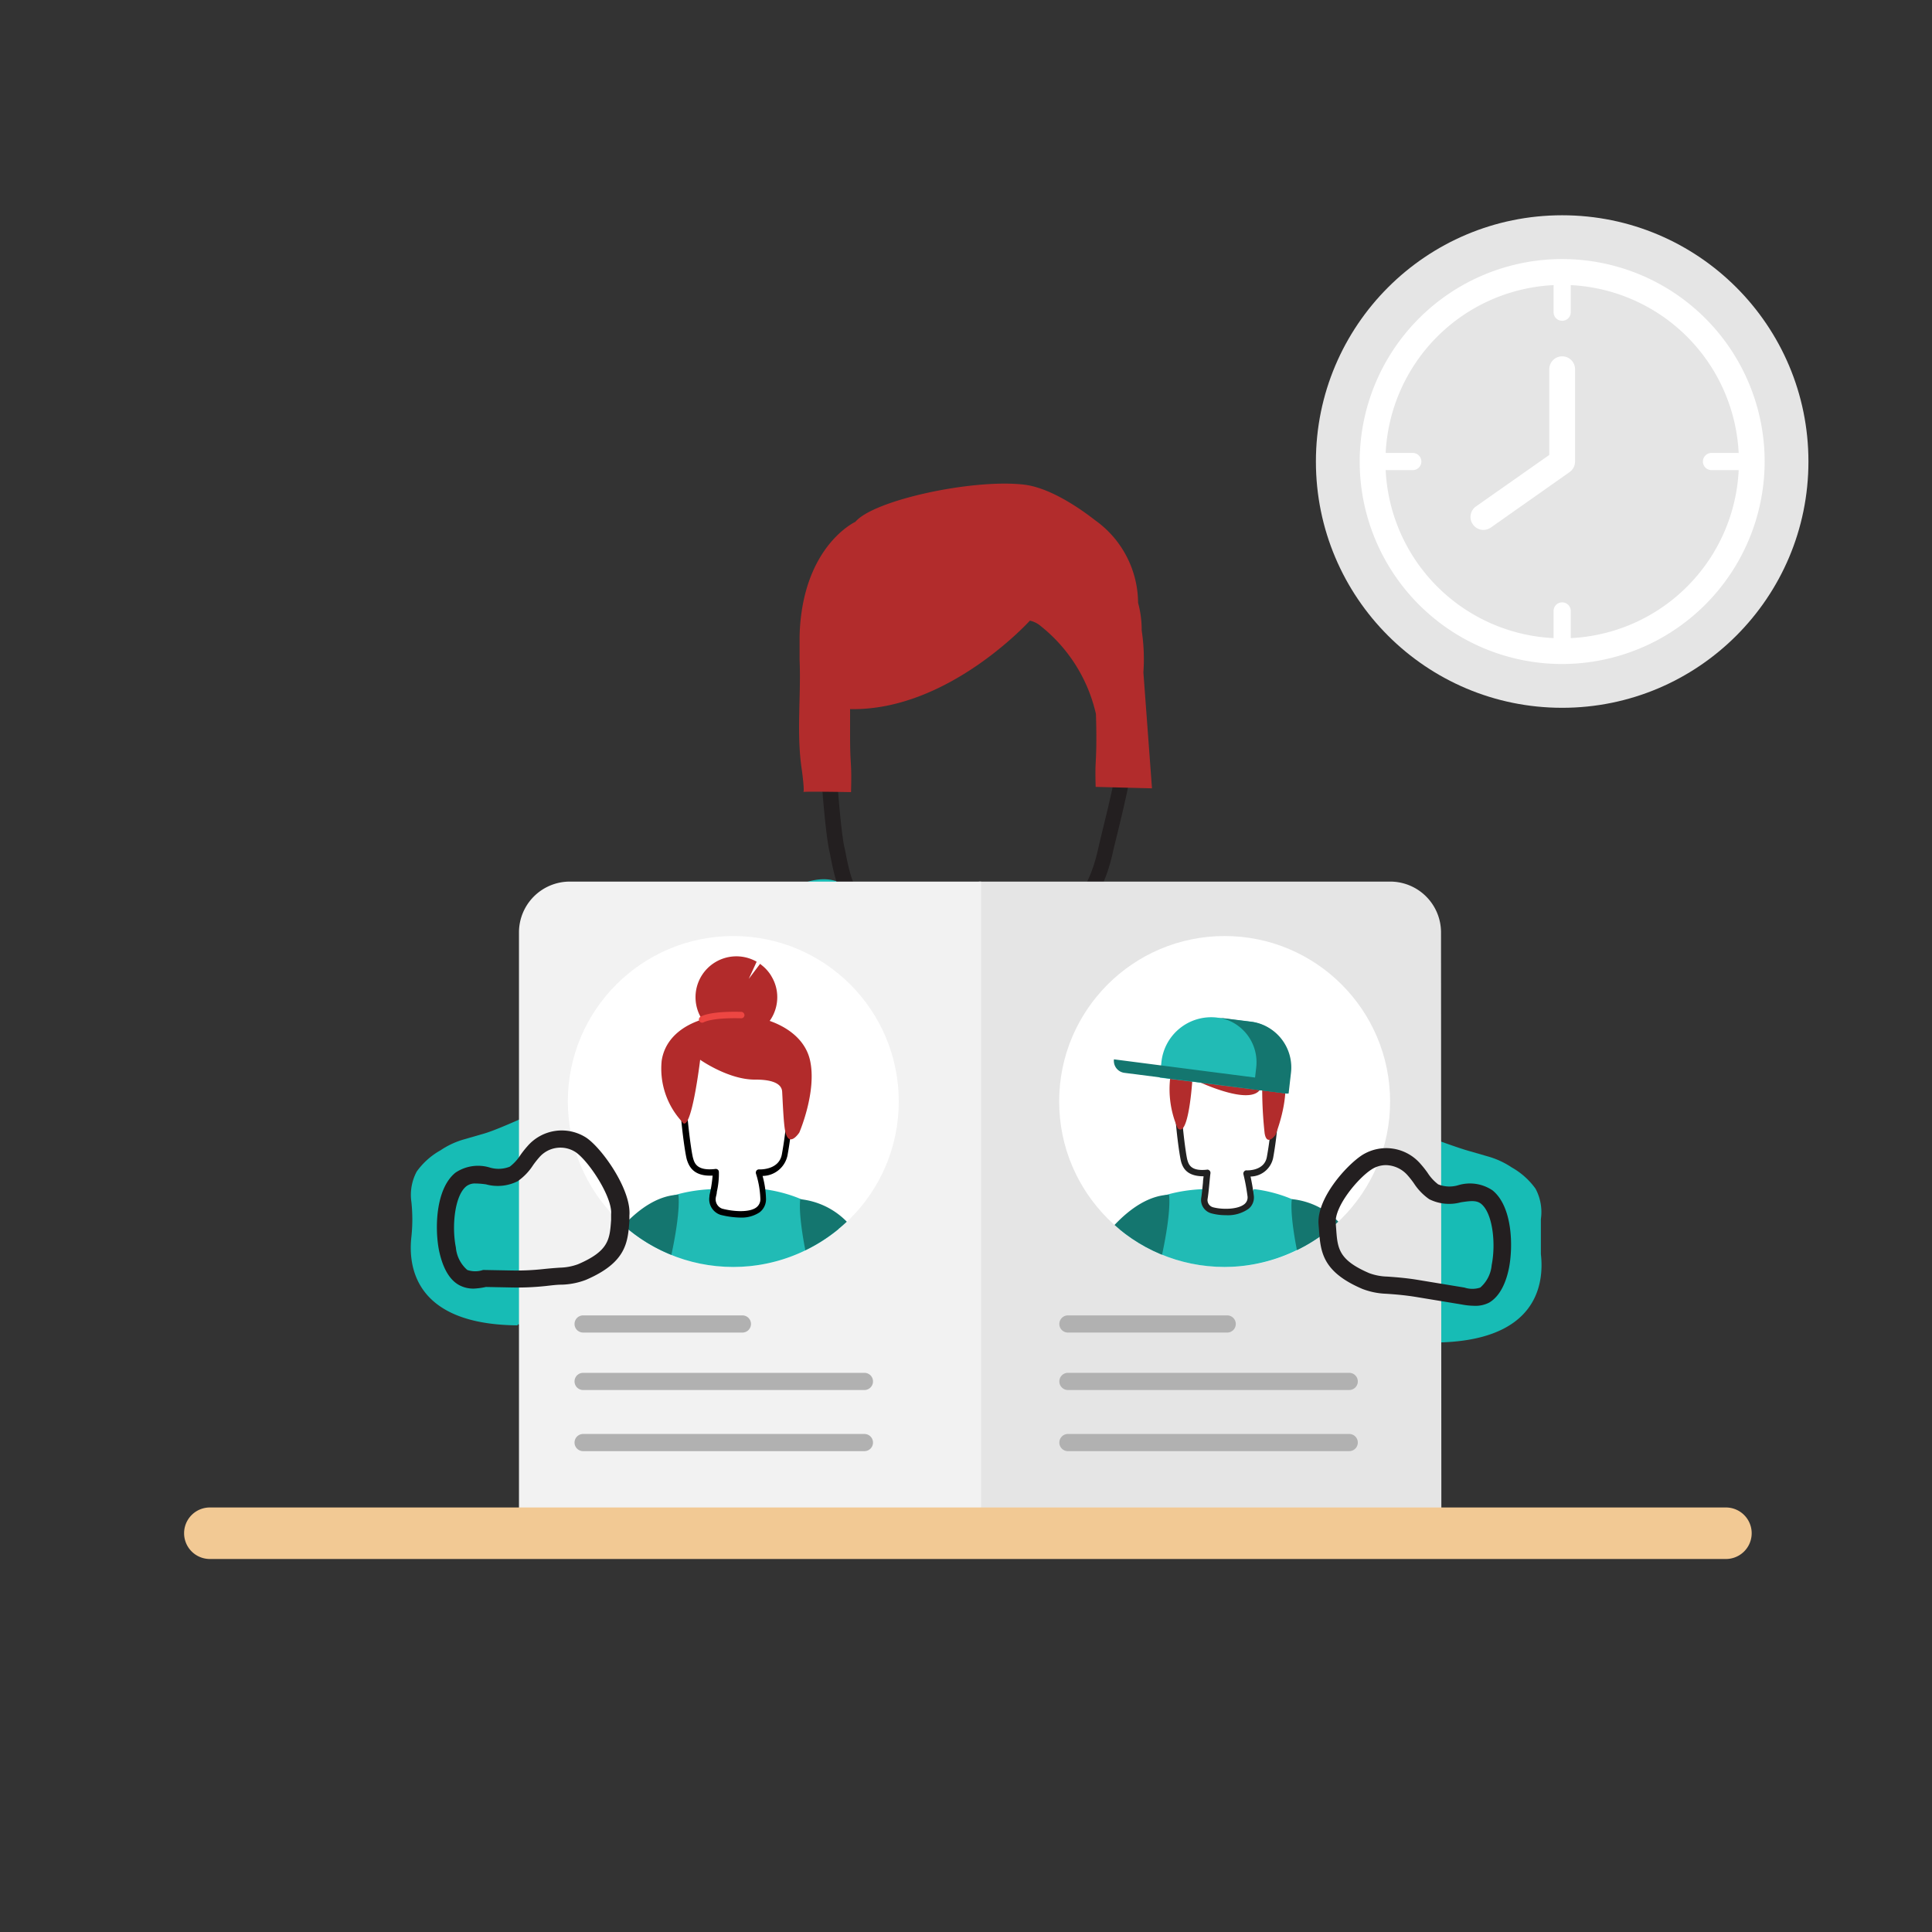 <svg xmlns="http://www.w3.org/2000/svg" xmlns:xlink="http://www.w3.org/1999/xlink" viewBox="0 0 225 225"><rect x="0" y="0" width="225" height="225" fill="#333333" stroke="none"/><defs><style>.cls-1{fill:none;}.cls-2{fill:#17bcb5;}.cls-3{fill:#ed4642;}.cls-4{fill:#231f20;}.cls-5{fill:#e5e5e5;}.cls-6{fill:#f2f2f2;}.cls-7{fill:#fff;}.cls-8{clip-path:url(#clip-path);}.cls-9{fill:#21bbb5;}.cls-10{fill:#b22b2b;}.cls-11{fill:#14766f;}.cls-12{clip-path:url(#clip-path-2);}.cls-13{fill:#222;}.cls-14{fill:#b22c2c;}.cls-15{fill:#b1b1b1;}.cls-16{fill:#f2c994;}</style><clipPath id="clip-path"><circle class="cls-1" cx="85.4" cy="128.28" r="19.27"></circle></clipPath><clipPath id="clip-path-2"><circle class="cls-1" cx="142.62" cy="128.28" r="19.27"></circle></clipPath></defs><title>Artboard 32 copy 15</title><g id="Layer_1" data-name="Layer 1"><path class="cls-2" d="M167.09,156.23a115.67,115.67,0,0,1-26.3.37,27.5,27.5,0,0,1-5.71-1,1.55,1.55,0,0,1-.57-.15l-.06-.05-.09,0v0a2.41,2.41,0,0,1-.68-1.18c-1.32-4-2.34-5.81-3-9.95-1.68-9.86-1.58-18-4-28.21a14.81,14.81,0,0,1-.13-6.49c2.18-10.12,11.81-3.09,15.57,1.69a79.66,79.66,0,0,1,8.54,12.35c1.47,2.75,2.94,2.5,4.07,5.41,1.24.11,2.48.26,3.7.38,0,0,9.8,3.83,12.57,4.62l2.39.69a9.72,9.72,0,0,1,2.67,1.25,8.57,8.57,0,0,1,2.77,2.48,5.75,5.75,0,0,1,.62,3.53l0,4.08c.39,3.39-.33,10.21-12.38,10.3"></path><path class="cls-2" d="M60.28,154.23a115.75,115.75,0,0,0,26.31.37,27.62,27.62,0,0,0,5.71-1,1.55,1.55,0,0,0,.56-.15l.06-.05.1,0v0a2.47,2.47,0,0,0,.67-1.18c1.32-4,2.34-5.81,3-9.95,1.67-9.86,1.57-18,4-28.21a14.81,14.81,0,0,0,.12-6.49c-2.18-10.12-11.8-3.09-15.56,1.69a79,79,0,0,0-8.55,12.35c-1.47,2.75-2.94,1.5-4.06,4.41-1.24.11-2.49.26-3.71.38,0,0-9.8,4.83-12.57,5.62l-2.39.69a9.53,9.53,0,0,0-2.66,1.25,8.5,8.5,0,0,0-2.78,2.48,5.75,5.75,0,0,0-.62,3.53,19.19,19.19,0,0,1,0,4.08c-.38,3.39.34,10.21,12.38,10.3"></path><path class="cls-3" d="M103.25,113.14,89.5,114.55a19.06,19.06,0,0,0-17.24,19l6.39,34.95,74.94,9.82,1.93-46.24c0-9.75-2.85-16.58-17.69-18.12l-14.35-1s-.39,8.33-3.77,10c0,0-9,5.38-14.78-1A8.93,8.93,0,0,1,103.25,113.14Z"></path><path class="cls-4" d="M112.85,126.26c-4,0-7.5-2.19-9.8-6.2a5.17,5.17,0,0,1-.83-3.68l.94-8.51c-4.94-.51-5.88-5.29-6.4-7.92q-.09-.48-.18-.87c-.68-3-2.36-22.06.11-27.79,1.88-4.37,6.26-6.6,12.62-6.42s12.82,2.65,15.27,3.71c8.1,3.5,7.91,11,7.81,14.66,0,.38,0,.72,0,1,0,3.52-1.38,9.22-2.3,13-.21.85-.4,1.6-.53,2.21-1.07,4.66-3.25,7.68-5.94,8.32.25,2.14.8,7.59.2,10.4-.82,3.89-4.68,7.22-9.18,7.94A12.07,12.07,0,0,1,112.85,126.26Zm-7.7-20.14L104,116.66a3.46,3.46,0,0,0,.62,2.51c2.25,3.92,5.8,5.81,9.75,5.18,3.74-.59,7.06-3.4,7.72-6.54s-.33-10.59-.34-10.67l-.13-1,1,0c2.24-.06,4.24-2.77,5.22-7.07.14-.61.32-1.38.53-2.24.9-3.68,2.27-9.25,2.25-12.55,0-.32,0-.67,0-1.07.1-3.73.26-10-6.74-13-2.35-1-8.5-3.4-14.61-3.56-3.89-.1-9,.75-10.93,5.34-2.23,5.19-.62,24,0,26.69.07.28.13.59.19.92.68,3.44,1.61,6.53,5.56,6.53h1.08Z"></path><path class="cls-5" d="M167.86,175.85H114V102.67h47.9a5.92,5.92,0,0,1,5.92,5.92Z"></path><path class="cls-6" d="M66.36,102.67h47.9a0,0,0,0,1,0,0v73.18a0,0,0,0,1,0,0H60.44a0,0,0,0,1,0,0V108.59A5.92,5.92,0,0,1,66.36,102.67Z"></path><circle class="cls-7" cx="85.4" cy="128.28" r="19.27"></circle><g class="cls-8"><path class="cls-9" d="M97.67,143.13c-2.56-4.08-8.77-4.64-8.77-4.64-.16,0,.18.77.06,1.36-.19,1-.72,1.21-.89,1.25a6.29,6.29,0,0,1-2.1.19,16.42,16.42,0,0,1-2-.19,1.49,1.49,0,0,1-1-1.25c-.11-.59.5-1.41.07-1.36,0,0-7.68,0-9.82,4.73a19.25,19.25,0,0,0,24.44-.09Z"></path><path d="M86.29,141.8a10.12,10.12,0,0,1-2.38-.32,1.91,1.91,0,0,1-1.29-2.12c0-.22.08-.45.12-.68a15,15,0,0,0,.25-1.77c-2.16.11-2.73-1-3-1.86-.31-1.05-1.38-9.13-.58-11.29,1.32-3.55,6.94-2.55,10-1.4,2.93,1.08,3,3.68,3,5.07,0,.14,0,.28,0,.39a45,45,0,0,1-.7,6.75,3,3,0,0,1-2.9,2.38,11.1,11.1,0,0,1,.4,2.68,1.91,1.91,0,0,1-.75,1.56A3.79,3.79,0,0,1,86.29,141.8Zm-2.94-5.67a.41.41,0,0,1,.24.08.34.34,0,0,1,.13.25,9.45,9.45,0,0,1-.24,2.35c0,.23-.09.46-.12.67a1.16,1.16,0,0,0,.74,1.28c1.37.36,3.22.46,4-.16a1.17,1.17,0,0,0,.45-1h0a10.79,10.79,0,0,0-.51-2.92.4.4,0,0,1,.06-.35.35.35,0,0,1,.32-.14c.09,0,2.32.09,2.64-1.78a44.2,44.2,0,0,0,.69-6.58c0-.12,0-.26,0-.41,0-1.3-.09-3.48-2.55-4.39-2.65-1-8-2-9.08,1-.72,1.93.31,9.86.59,10.83.16.57.43,1.53,2.57,1.28Z"></path><path class="cls-10" d="M79.4,130.6a9.1,9.1,0,0,1-2.34-7.08c1.11-7.24,15.7-6.93,17.27-.06.83,3.64-1.24,8.43-1.24,8.43s-1.25,1.94-1.66-.23c-.18-.9-.28-3.48-.34-4.52-.07-1.25-1.94-1.42-3.2-1.41-3.08,0-6.35-2.31-6.35-2.31S80.46,132.45,79.4,130.6Z"></path><path class="cls-10" d="M88.12,112a4.76,4.76,0,1,0,2.4,4.13,4.67,4.67,0,0,0-.66-2.4,3.48,3.48,0,0,0-.34-.51,4.44,4.44,0,0,0-.74-.76l-.26-.21L87.2,114Z"></path><path class="cls-3" d="M81.77,119.1a.37.37,0,0,1-.21-.68c.1-.07,1.1-.68,4.77-.58a.39.39,0,0,1,.37.39.37.37,0,0,1-.39.36c-3.4-.09-4.33.45-4.34.46A.46.46,0,0,1,81.77,119.1Z"></path><path class="cls-11" d="M78.19,146.14c1.15-5.38.81-7,.81-7-2.24.08-4.43,1.48-6.37,3.56A19.08,19.08,0,0,0,78.19,146.14Z"></path><path class="cls-11" d="M93.2,139.66s-.29,1.42.59,5.94a19.39,19.39,0,0,0,4.83-3.32A8.85,8.85,0,0,0,93.2,139.66Z"></path></g><circle class="cls-7" cx="142.62" cy="128.28" r="19.27"></circle><g class="cls-12"><path class="cls-9" d="M154.84,143.13c-2.57-4.08-8.77-4.64-8.77-4.64-.17,0-.4.91-.52,1.51a1.47,1.47,0,0,1-1.31,1.1c-.43.09-.3.3-1.1.19a16.88,16.88,0,0,1-2-.19,1.5,1.5,0,0,1-1-1.25c-.12-.59.5-1.41.06-1.36,0,0-7.68,0-9.81,4.73a19.25,19.25,0,0,0,24.44-.09Z"></path><path class="cls-11" d="M135.33,146.14c1.15-5.38.81-7,.81-7-2.24.08-4.43,1.48-6.38,3.56A19.26,19.26,0,0,0,135.33,146.14Z"></path><path class="cls-11" d="M150.45,139.65s-.3,1.41.59,5.94a19.16,19.16,0,0,0,4.82-3.32A8.75,8.75,0,0,0,150.45,139.65Z"></path><path class="cls-13" d="M142.77,141.52a6.31,6.31,0,0,1-1.68-.21,1.61,1.61,0,0,1-1.19-1.84c.08-.53.14-1.17.2-1.78,0-.24.05-.48.07-.7-1.91,0-2.4-.93-2.62-1.7-.27-1-1.24-8.25-.51-10.2,1.2-3.23,6.28-2.33,9.1-1.29,2.66,1,2.73,3.43,2.76,4.61,0,.13,0,.24,0,.35a40.54,40.54,0,0,1-.63,6.09,2.73,2.73,0,0,1-2.63,2.17c.1.49.27,1.32.37,2.17a1.7,1.7,0,0,1-.58,1.57A4.16,4.16,0,0,1,142.77,141.52Zm-2.18-5.31a.38.38,0,0,1,.38.42c-.05.34-.08.73-.12,1.13-.06.63-.12,1.28-.21,1.84a.87.87,0,0,0,.64,1c1,.27,2.88.29,3.67-.39a1,1,0,0,0,.33-.93,23.2,23.2,0,0,0-.47-2.52.37.37,0,0,1,.08-.33.33.33,0,0,1,.31-.13c.08,0,2.05.08,2.34-1.57a40.53,40.53,0,0,0,.62-5.92c0-.11,0-.24,0-.37,0-1.17-.08-3.12-2.27-3.92-2.38-.88-7.14-1.84-8.14.84-.63,1.69.29,8.88.53,9.73.15.5.39,1.34,2.28,1.13Z"></path><path class="cls-14" d="M137.15,131.39a11.36,11.36,0,0,1-.85-6c.85-5.32,12-5.1,13.25,0,.63,2.68-1,6.77-1,6.77s-1,1.42-1.27-.17A47.92,47.92,0,0,1,147,126c-.06,3.68-8.13-.36-8.13-.36S138.45,132.69,137.15,131.39Z"></path><path class="cls-9" d="M149.9,127.36l-14.84-1.86.19-1.72a5.83,5.83,0,0,1,6.43-5.28l4,.5c3.18.4,4.79,3.32,4.42,6.64Z"></path><path class="cls-11" d="M145.84,119l-4-.5a5.26,5.26,0,0,1,4.45,5.88l-.28,2.48,4.06.5.27-2.36A5.38,5.38,0,0,0,145.84,119Z"></path><path class="cls-11" d="M149.93,127.37l-19-2.43a1.41,1.41,0,0,1-1.2-1.57h0L150.09,126Z"></path></g><circle class="cls-5" cx="181.93" cy="53.75" r="28.68"></circle><path class="cls-7" d="M172.76,61.71a1.48,1.48,0,0,1-1.23-.64,1.5,1.5,0,0,1,.36-2.09l8.54-6V43a1.5,1.5,0,0,1,3,0V53.75a1.5,1.5,0,0,1-.64,1.23l-9.17,6.46A1.56,1.56,0,0,1,172.76,61.71Z"></path><path class="cls-7" d="M181.93,77.33a23.58,23.58,0,1,1,23.58-23.58A23.61,23.61,0,0,1,181.93,77.33Zm0-44.15a20.58,20.58,0,1,0,20.58,20.57A20.6,20.6,0,0,0,181.93,33.18Z"></path><path class="cls-7" d="M181.93,37.36a1,1,0,0,1-1-1V31.68a1,1,0,0,1,2,0v4.68A1,1,0,0,1,181.93,37.36Z"></path><path class="cls-7" d="M181.93,76.83a1,1,0,0,1-1-1V71.15a1,1,0,0,1,2,0v4.68A1,1,0,0,1,181.93,76.83Z"></path><path class="cls-7" d="M164.53,54.75h-4.68a1,1,0,0,1,0-2h4.68a1,1,0,0,1,0,2Z"></path><path class="cls-7" d="M204,54.75h-4.68a1,1,0,0,1,0-2H204a1,1,0,0,1,0,2Z"></path><path class="cls-15" d="M157.13,161.88H124.37a1,1,0,0,1,0-2h32.76a1,1,0,0,1,0,2Z"></path><path class="cls-15" d="M157.13,169H124.37a1,1,0,1,1,0-2h32.76a1,1,0,0,1,0,2Z"></path><path class="cls-15" d="M142.92,155.19H124.37a1,1,0,0,1,0-2h18.55a1,1,0,1,1,0,2Z"></path><path class="cls-16" d="M201,181.56H24.44a3,3,0,1,1,0-6H201a3,3,0,0,1,0,6Z"></path><path class="cls-15" d="M100.67,161.88H67.91a1,1,0,0,1,0-2h32.76a1,1,0,1,1,0,2Z"></path><path class="cls-15" d="M100.67,169H67.91a1,1,0,0,1,0-2h32.76a1,1,0,0,1,0,2Z"></path><path class="cls-15" d="M86.46,155.19H67.91a1,1,0,0,1,0-2H86.46a1,1,0,0,1,0,2Z"></path><path class="cls-4" d="M171.62,152.07a8.11,8.11,0,0,1-1.39-.15l-5.4-.89c-1-.16-2.12-.28-3.41-.36a8.53,8.53,0,0,1-2.75-.56h0c-4.7-2-4.87-4.36-5.06-6.85l-.05-.64c-.25-3,3.16-6.84,5.06-8.09a5.27,5.27,0,0,1,6.8,1,11.82,11.82,0,0,1,.84,1.06,5.24,5.24,0,0,0,1.23,1.34,3.54,3.54,0,0,0,2.33.1,4.71,4.71,0,0,1,4,.6c2.34,1.89,2.41,6.57,1.91,9.07-.28,1.37-.9,3.17-2.3,4A3.49,3.49,0,0,1,171.62,152.07Zm-10.19-16.38a3.08,3.08,0,0,0-1.71.51c-1.56,1-4.33,4.3-4.16,6.25l.05.67c.16,2.25.26,3.61,3.85,5.15h0a6.49,6.49,0,0,0,2.09.4c1.35.09,2.53.21,3.6.39l5.4.89a2.94,2.94,0,0,0,1.84,0,3.92,3.92,0,0,0,1.33-2.62c.5-2.5.13-6-1.21-7.12-.55-.45-1.26-.36-2.38-.19a5.18,5.18,0,0,1-3.68-.36,6.67,6.67,0,0,1-1.8-1.87,10.57,10.57,0,0,0-.7-.89A3.46,3.46,0,0,0,161.43,135.69Z"></path><path class="cls-4" d="M55.19,150.07a3.49,3.49,0,0,1-1.76-.43c-1.4-.8-2-2.6-2.3-4-.5-2.5-.43-7.18,1.91-9.07a4.71,4.71,0,0,1,4-.6,3.54,3.54,0,0,0,2.33-.1,5.24,5.24,0,0,0,1.23-1.34,11.82,11.82,0,0,1,.84-1.06,5.27,5.27,0,0,1,6.8-1c1.87,1.23,5.31,6.11,5.06,9.09l0,.64c-.19,2.49-.36,4.83-5.06,6.85a8.54,8.54,0,0,1-2.76.56c-.64,0-1.29.09-1.93.16a31.21,31.21,0,0,1-3.9.17l-3.06-.06A8.41,8.41,0,0,1,55.19,150.07Zm.19-12.24a1.62,1.62,0,0,0-1.08.33c-1.34,1.08-1.71,4.62-1.21,7.12a3.92,3.92,0,0,0,1.33,2.62,2.87,2.87,0,0,0,1.84,0h.09l3.24.06a28.87,28.87,0,0,0,3.64-.16c.67-.07,1.35-.13,2-.17a6.49,6.49,0,0,0,2.09-.4h0c3.59-1.54,3.69-2.9,3.85-5.15l0-.67c.17-2-2.63-6.24-4.16-7.25a3.25,3.25,0,0,0-4.23.65,10.57,10.57,0,0,0-.7.89,6.67,6.67,0,0,1-1.8,1.87,5.18,5.18,0,0,1-3.68.36A8.92,8.92,0,0,0,55.38,137.83Z"></path><path class="cls-14" d="M99,82.58c0,.2,0,2.89,0,3.09,0,3.77.21,2.81.11,6.58,0,0-5.8-.11-5.58,0s-.14-2.52-.14-2.52c-.66-4.25-.09-8.55-.27-12.85,0-.46,0-.91,0-1.37,0-.13,0-.26,0-.39v-.68c0-.1,0-.2,0-.29a22.16,22.16,0,0,1,.21-2.71c1.14-8.32,6.29-10.67,6.29-10.67,2.09-2.5,13.51-5,19.55-4.34,2.75.29,6,2.31,8.37,4.16a11.88,11.88,0,0,1,5,9.61,11.88,11.88,0,0,1,.42,3.21,22.28,22.28,0,0,1,.2,4.9l1,13.5-6.56-.17c-.09-3.26.08-2.47.08-5.73,0-.26,0-1.43-.05-2.77a18.23,18.23,0,0,0-6.43-10.23,2.89,2.89,0,0,0-1.26-.63S110.41,82.83,99,82.58Z"></path></g></svg>